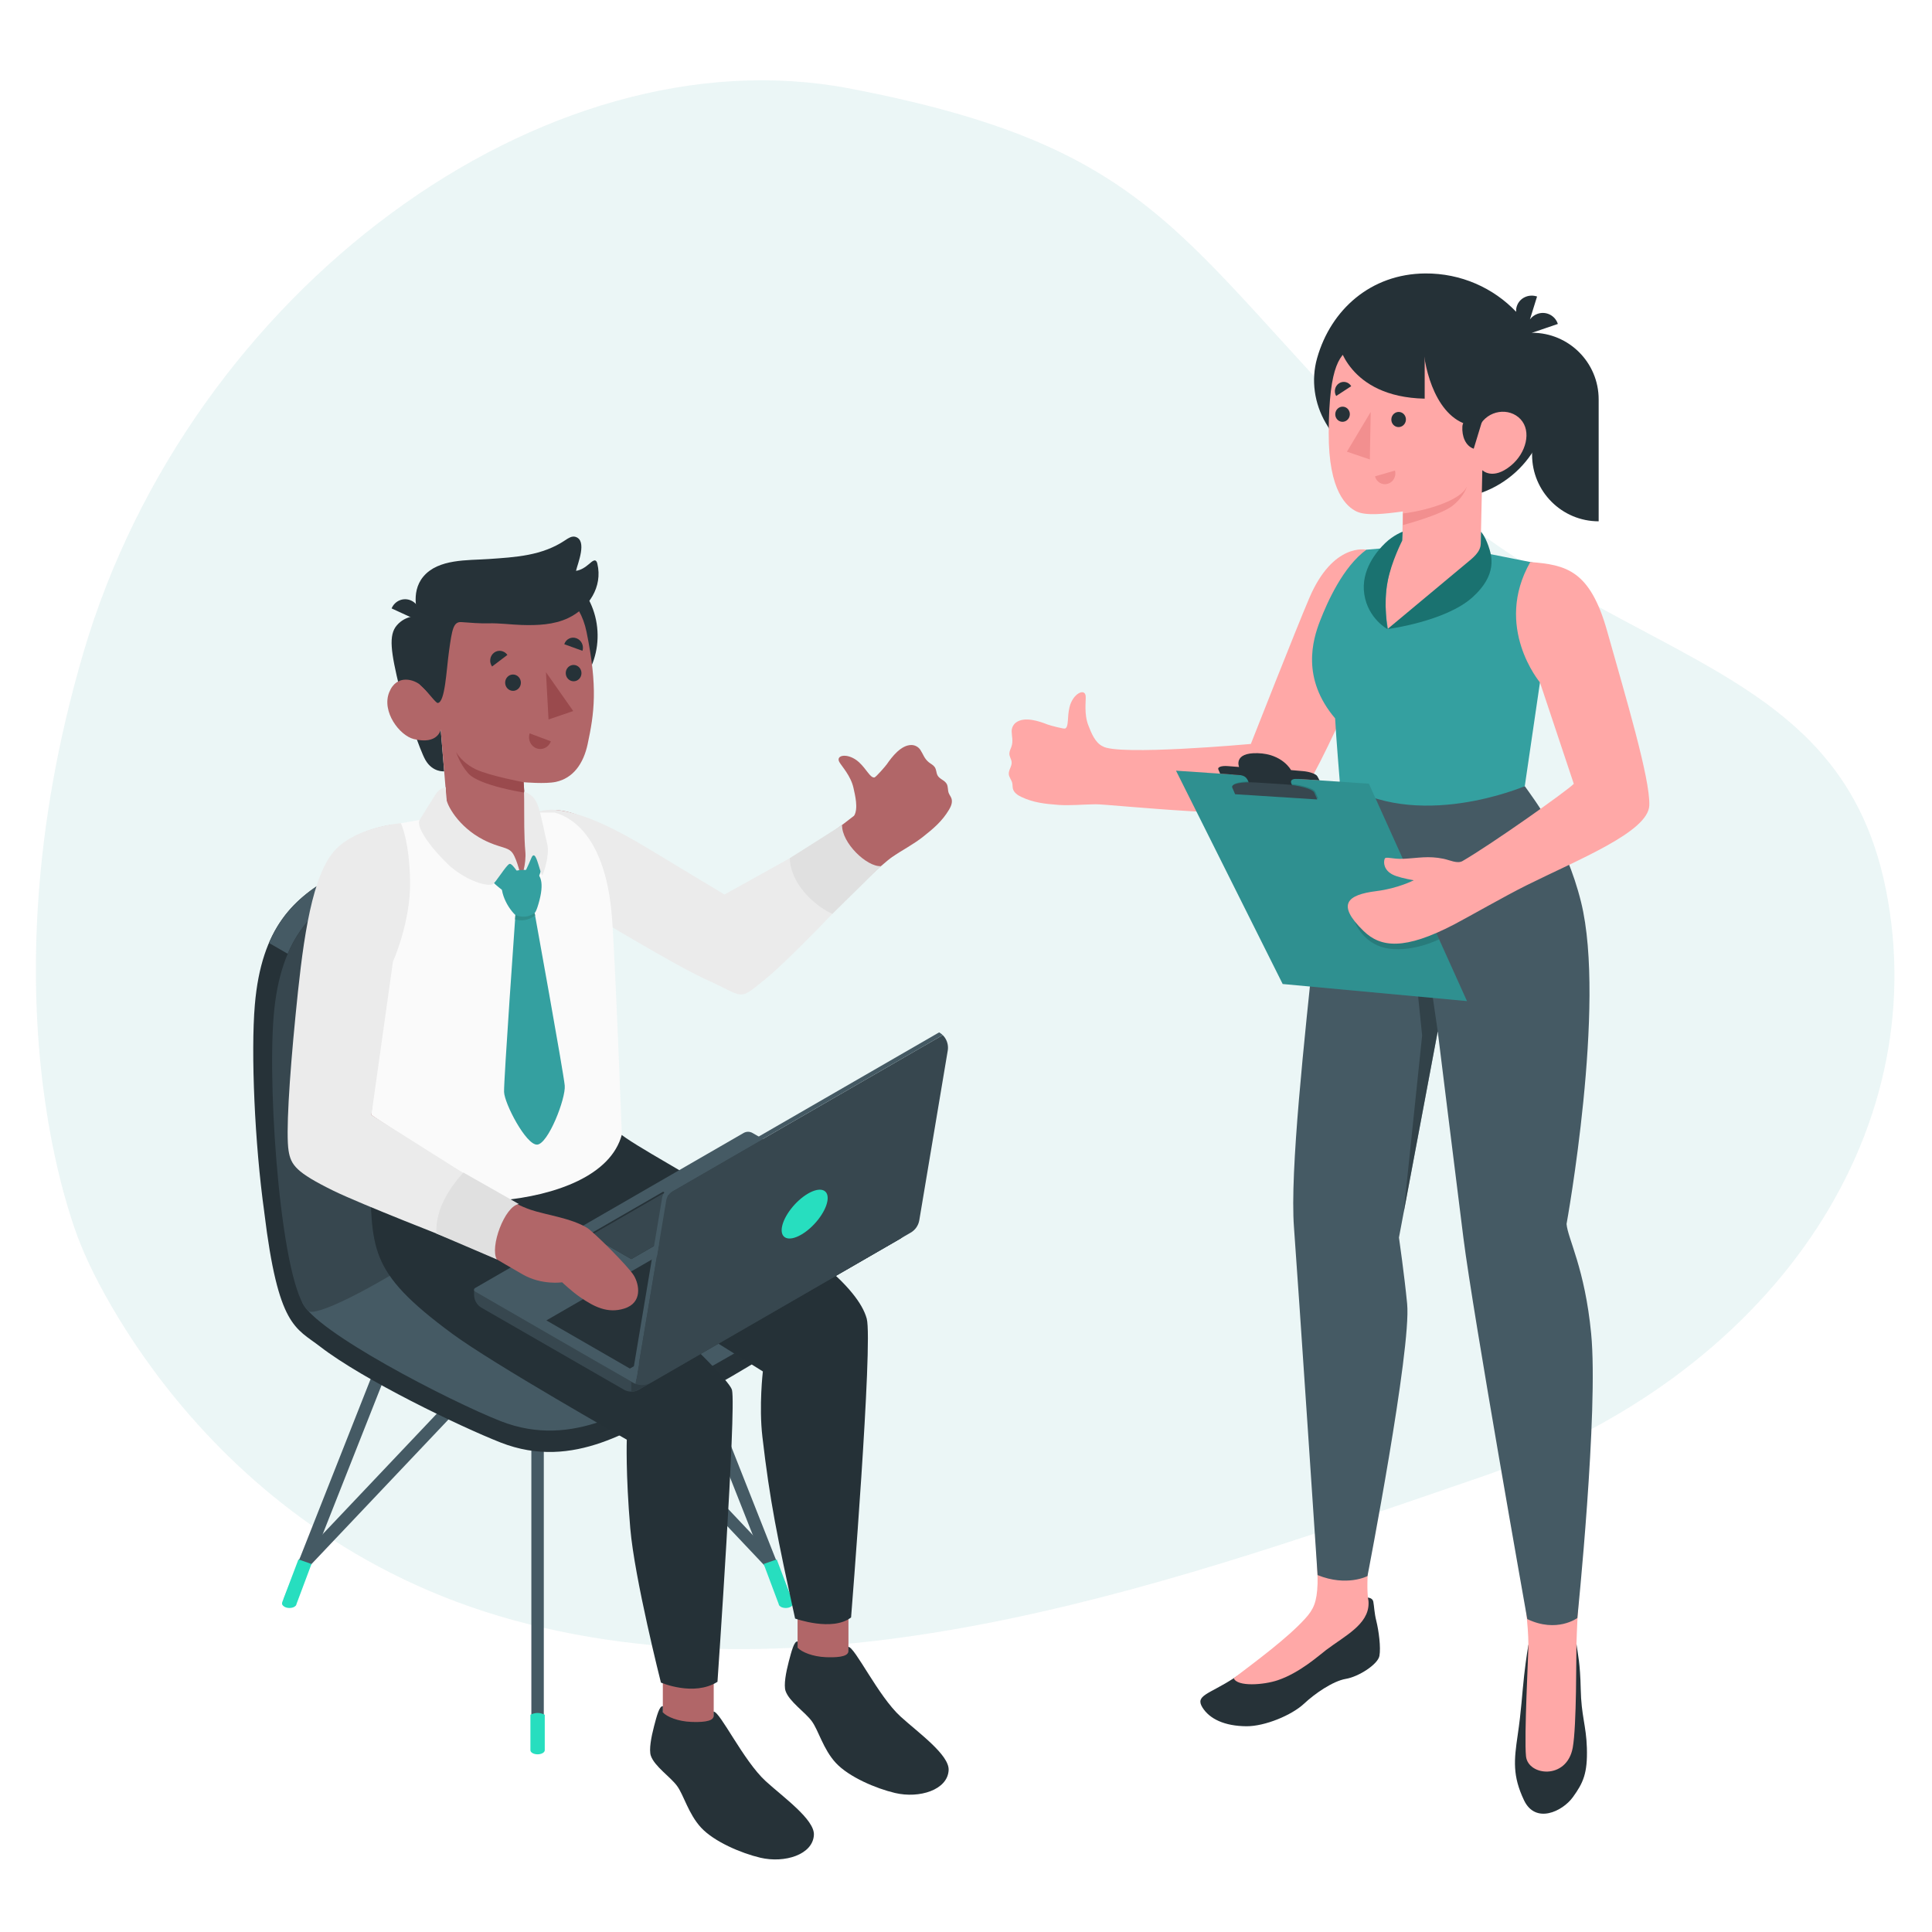 <?xml version="1.0" encoding="utf-8"?>
<!-- Generator: Adobe Illustrator 16.0.0, SVG Export Plug-In . SVG Version: 6.00 Build 0)  -->
<!DOCTYPE svg PUBLIC "-//W3C//DTD SVG 1.1//EN" "http://www.w3.org/Graphics/SVG/1.1/DTD/svg11.dtd">
<svg version="1.1" xmlns="http://www.w3.org/2000/svg" xmlns:xlink="http://www.w3.org/1999/xlink" x="0px" y="0px" width="500px"
	 height="500px" viewBox="0 0 500 500" enable-background="new 0 0 500 500" xml:space="preserve">
<g id="Floor">
</g>
<g id="ShadowS">
	<g id="Background_Simple">
		<g opacity="0.1">
			<path fill="#34A0A0" d="M21.307,323.111c0,0,28.84,73.617,111.826,96.257c82.984,22.641,174.932-11.381,250.014-37.082
				c75.084-25.702,117.527-88.653,104.939-152.006c-12.586-63.356-74.875-57.669-129.316-113.161
				C304.33,61.626,299.148,38.115,219.983,22.92C140.818,7.721,49.135,75.199,21.603,168.854
				C-5.93,262.509,21.307,323.111,21.307,323.111z"/>
		</g>
	</g>
</g>
<g id="Speech_Bubble">
</g>
<g id="Character_2">
	<g id="XMLID_93_">
		<path id="XMLID_145_" fill="#FFA8A7" d="M283.584,208.142c3.336-0.035,44.361,4.397,50.238,1.086
			c5.57-3.137,23.281-46.487,23.281-46.487c1.838-16.034-3.492-20.473-3.492-20.473s-8.557-1.988-14.744,12.449
			c-3.439,8.025-15.148,37.815-15.148,37.815s-34.521,3.144-38.389,0.587c-1.975-0.953-2.951-3.576-3.656-5.361
			c-1.178-2.985-0.598-6.367-0.703-7.608c-0.186-2.164-3.338-0.67-4.191,2.895c-0.625,2.604-0.133,4.964-1.098,5.491
			c-0.328,0.18-4.035-0.823-4.59-1.042c-2.121-0.836-5.895-2.124-8.115-0.539c-0.732,0.523-1.18,1.421-1.16,2.32
			c0.033,1.42,0.41,2.425-0.02,3.843c-0.182,0.602-0.545,1.188-0.572,1.833c-0.035,0.845,0.459,1.387,0.578,2.189
			c0.168,1.101-0.83,2.11-0.732,3.22c0.068,0.803,0.693,1.453,0.885,2.235c0.123,0.505,0.059,1.042,0.188,1.544
			c0.254,0.987,1.188,1.639,2.107,2.076c3.24,1.536,6.23,1.829,9.678,2.093C276.793,208.529,280.414,208.176,283.584,208.142z"/>
		<g id="XMLID_134_">
			<g id="XMLID_141_">
				<path id="XMLID_143_" fill="#263238" d="M407.984,425.475c0.313,2.316,0.979,5.02,1.102,11.575
					c0.135,7.026,1.426,9.52,1.596,15.287c0.195,6.588-0.943,9.054-3.617,12.757c-2.674,3.703-9.691,7.063-12.656,0.803
					c-3.002-6.335-2.584-10.36-1.637-16.824c0.982-6.682,1.105-10.373,1.674-15.469c0.5-4.492,1.1-7.904,1.1-7.904L407.984,425.475z
					"/>
				<path id="XMLID_142_" fill="#FFA8A7" d="M388.039,370.227l23.145-0.42c-0.344,15.451-2.799,41.171-3.199,55.668
					c-0.076,2.728,0.068,21.204-0.961,26.819c-1.547,8.436-11.561,7.296-12.092,2.248c-0.531-5.048,0.646-26.617,0.613-28.842
					c0.088-9.297-4.27-33.562-6.553-50.251C388.879,374.628,388.145,371.025,388.039,370.227z"/>
			</g>
			<g id="XMLID_137_">
				<path id="XMLID_139_" fill="#263238" d="M354.021,413.451c0,0,1.197,0.069,1.385,1.043c0.225,1.16,0.277,2.993,0.758,4.897
					c0.67,2.647,1.227,7.007,0.826,9.165c-0.4,2.157-5.328,5.37-8.695,5.936c-3.367,0.565-8.121,3.894-10.76,6.377
					c-3.234,3.043-10.211,5.917-14.963,5.883c-5.623-0.041-9.541-1.873-11.395-4.882c-1.934-3.145,1.688-3.375,8.113-7.545
					c1.461-0.947,3.121-2.017,4.99-3.238c10.178-6.65,13.906-10.213,16.785-16.864L354.021,413.451z"/>
				<path id="XMLID_138_" fill="#FFA8A7" d="M340.986,409.833c0.172-4.784-2.281-40.027-2.281-40.027l19.91,2.241
					c-4.707,28.094-5.088,37.667-4.551,41.754l0,0c0.035,0.107,0.131,0.498,0.123,1.177c-0.02,5.458-6.178,8.402-10.984,12.04
					c-1.898,1.437-6.775,5.868-12.492,7.814c-3.699,1.259-10.539,1.736-11.416-0.51c5.848-4.466,13.805-10.3,18.455-15.398
					C339.971,416.49,340.814,414.618,340.986,409.833z"/>
			</g>
			<path id="XMLID_136_" fill="#455A64" d="M394.611,203.454c2.607,3.691,10.619,14.054,14.566,29.997
				c6.566,26.537-3.754,83.315-3.754,83.315c0.326,3.85,4.729,11.425,6.367,28.367c1.938,20.019-3.576,73.608-3.576,73.608
				s-5.289,3.955-12.959,0.276c0,0-14.014-78.742-16.525-98.646c-2.189-17.37-6.648-53.456-6.648-53.456l-10.031,53.362
				c0,0,1.4,9.73,2.117,17.144c1.135,11.708-10.266,70.466-10.266,70.466s-5.336,2.814-12.914-0.253c0,0-5.051-75.91-6.109-90.014
				c-1.086-14.511,2.68-48.344,5.463-75.271c0.838-8.118,4.955-33.167,6.389-40.121L394.611,203.454z"/>
			<path id="XMLID_135_" opacity="0.6" fill="#263238" d="M372.082,266.916l-2.391-16.439c0,0-9.613-0.104-19.344-6.254
				c0,0,5.959,8.089,16.195,9.059l1.506,14.707l-4.785,45.835L372.082,266.916z"/>
		</g>
		<g id="XMLID_131_">
			<g id="XMLID_132_">
				<path id="XMLID_133_" fill="#34A0A0" d="M345.527,185.914c0.252,4.829,1.203,16.315,1.203,16.315
					c19.713,13.345,47.881,1.225,47.881,1.225l4.104-28.024c0,0-10.287-14.402-0.635-29.574l-15.408-3.044l-18.365-1.505
					l-10.695,0.962c-6.023,4.418-10.029,13.398-11.963,18.35C339.674,165.672,336.77,175.601,345.527,185.914z"/>
			</g>
		</g>
		<g id="XMLID_119_">
			<polygon id="XMLID_127_" fill="#34A0A0" points="304.357,199.458 354.271,202.822 379.648,259.077 331.957,254.658 			"/>
			<polygon id="XMLID_126_" opacity="0.1" points="304.357,199.458 354.271,202.822 379.648,259.077 331.957,254.658 			"/>
			<path id="XMLID_125_" opacity="0.15" d="M350.549,238.378c0.512,1.53,3.107,6.355,8.918,7.124
				c6.611,0.875,12.965-2.419,12.965-2.419l-2.123-4.705H350.549z"/>
			<path id="XMLID_124_" opacity="0.15" d="M319.908,205.317c0,0-0.332-0.777-0.74-1.736s2.371-1.539,6.209-1.294l7.35,0.466
				c3.836,0.244,7.279,1.22,7.689,2.178l0.74,1.736L319.908,205.317z"/>
			<g id="XMLID_120_">
				<path id="XMLID_123_" fill="#263238" d="M315.301,199.117c-0.26-0.599,0.838-0.98,2.451-0.852l2.92,0.231
					c0,0-1.582-3.759,4.832-3.573c6.414,0.185,8.615,4.375,8.615,4.375s1.398,0.122,3.121,0.271
					c1.725,0.149,3.375,0.745,3.688,1.331l0.568,1.06l-25.711-1.73C315.785,200.229,315.557,199.715,315.301,199.117z"/>
				<path id="XMLID_122_" fill="#263238" d="M319.047,200.425c2.346,0.109,3.336,0.227,3.969,1.705
					c0.721,1.688,1.125,2.951,1.125,2.951l11.383,0.776c0,0-0.953-2.13-1.287-2.967c-0.336-0.837-0.068-1.432,1.744-1.308
					l0.014-0.718l-17.803-1.053L319.047,200.425z"/>
				<path id="XMLID_121_" fill="#37474F" d="M319.646,205.545c0,0-0.332-0.777-0.74-1.737c-0.41-0.958,2.369-1.539,6.207-1.294
					l7.35,0.467c3.838,0.244,7.281,1.22,7.689,2.179l0.742,1.737L319.646,205.545z"/>
			</g>
		</g>
		<path id="XMLID_118_" fill="#FFA8A7" d="M356.195,230.619c5.654-0.709,9.66-2.798,9.66-2.798c-2.375-0.466-4.24-0.877-5.424-1.472
			c-2.348-1.181-2.426-3.221-2.072-4.097c0.277-0.681,1.91,0.139,4.879,0c3.791-0.177,6.352-0.826,10.373,0.002
			c1.498,0.308,3.561,1.352,4.885,0.585c7.479-4.326,27.211-18.28,28.799-19.986l0,0l-8.754-26.245c0,0-12.084-14.325-2.502-31.157
			c9.252,0.741,15.445,2.06,19.891,17.887c4.682,16.66,11.199,38.298,10.906,45.125c-0.293,6.826-18.303,13.954-31.779,20.658
			c-5.68,2.824-15.088,8.231-18.764,10.144c-12.756,6.639-18.951,5.995-23.381,1.692C345.84,234.091,348.533,231.58,356.195,230.619
			z"/>
		<g id="XMLID_94_">
			<g id="XMLID_115_">
				<path id="XMLID_117_" fill="#253137" d="M413.732,134.915L413.732,134.915c-9.518,0-17.232-7.715-17.232-17.231V86.118l0,0
					c9.518,0,17.232,7.715,17.232,17.232V134.915z"/>
			</g>
			<g id="XMLID_113_">
				<path id="XMLID_114_" fill="#253137" d="M343.109,109.479c-2.957-5.054-3.84-11.119-2.254-16.754
					c0.01-0.032,0.02-0.064,0.027-0.096c3.553-12.486,13.877-21.752,27.945-21.86c9.293-0.071,17.684,3.762,23.545,9.925
					c-0.023-0.462,0.016-0.931,0.16-1.393c0.672-2.16,3.027-3.309,5.258-2.566l-1.846,5.925c0.492-0.651,1.176-1.168,1.998-1.45
					c2.182-0.747,4.521,0.431,5.227,2.627l-6.67,2.282c2.736,4.549,4.33,9.837,4.369,15.493l0,0v1.074
					c0,14.563-11.803,26.372-26.367,26.379l-8.576,0.004C356.189,129.073,347.682,117.297,343.109,109.479z"/>
			</g>
			<g id="XMLID_109_">
				<path id="XMLID_110_" fill="#FFA8A7" d="M350.375,89.604c-3.469,1.925-6.434,4.438-6.508,22.454
					c-0.061,15.269,4.781,19.173,7.236,20.327c2.453,1.154,7.262,0.624,11.939-0.025l-0.119,7.509c0,0-6.268,9.616-3.699,22.943
					c9.576-7.412,23.945-19.972,23.945-19.972l0.453-21.162c0,0,2.668,2.737,7.426-1.2c3.928-3.249,5.373-8.87,2.467-11.985
					c-2.908-3.116-8.455-2.441-10.691,1.829c-9.986,0.016-13.773-12.699-14.414-19.634
					C362.918,84.971,356.174,99.949,350.375,89.604z"/>
			</g>
			<path id="XMLID_108_" fill="#1A7270" d="M359.072,162.811l20.305-16.935c1.709-1.425,3.791-2.94,3.838-5.164l0.066-3.104
				c0,0,0.951,0.953,1.893,3.605c0.941,2.652,2.396,7.557-4.131,13.399C374.049,160.873,359.072,162.811,359.072,162.811z"/>
			<path id="XMLID_107_" fill="#1A7270" d="M363.002,137.607c0,0-2.34,0.837-4.518,2.946c-2.086,2.018-6.377,6.958-5.402,13.262
				c0.973,6.304,5.99,8.996,5.99,8.996s-1.08-6.706,0-12.174c1.078-5.468,3.852-10.769,3.852-10.769L363.002,137.607z"/>
			<path id="XMLID_106_" fill="#253137" d="M381.398,116.129l2.379-7.819c-2.178-0.742-5.164-0.207-5.313,2.047
				C378.303,112.837,379.219,115.386,381.398,116.129z"/>
			<g id="XMLID_102_">
				<path id="XMLID_104_" fill="#253137" d="M346.271,88.415c0,0,2.48,14.329,22.436,14.758V86.945L346.271,88.415z"/>
			</g>
			<g id="XMLID_95_">
				<path id="XMLID_101_" fill="#263238" d="M360.082,108.428c-0.086,1.08,0.689,2.019,1.729,2.097
					c1.039,0.077,1.951-0.735,2.035-1.815c0.082-1.08-0.691-2.018-1.73-2.096C361.074,106.536,360.164,107.349,360.082,108.428z"/>
				<path id="XMLID_100_" fill="#F28F8F" d="M361.029,121.779l-5.184,1.5c0.387,1.482,1.861,2.349,3.293,1.935
					C360.57,124.8,361.416,123.262,361.029,121.779z"/>
				<path id="XMLID_99_" fill="#263238" d="M345.805,102.481l3.891-2.542c-0.668-1.11-2.08-1.439-3.152-0.737
					C345.467,99.903,345.137,101.373,345.805,102.481z"/>
				<path id="XMLID_98_" fill="#263238" d="M345.57,107.063c-0.084,1.081,0.691,2.018,1.73,2.096
					c1.041,0.078,1.951-0.735,2.033-1.814c0.084-1.08-0.689-2.018-1.729-2.096C346.564,105.172,345.654,105.984,345.57,107.063z"/>
				<polygon id="XMLID_97_" fill="#F28F8F" points="354.736,106.609 354.514,118.908 348.586,116.894 				"/>
				<path id="XMLID_96_" fill="#F28F8F" d="M363.117,132.874c4.842-0.501,14.848-3.083,16.504-6.966c0,0-0.584,2.453-3.619,4.914
					s-12.918,5.063-12.918,5.063L363.117,132.874z"/>
			</g>
		</g>
	</g>
</g>
<g id="Character_1">
	<g id="XMLID_539_">
		<path id="XMLID_526_" fill="#B16668" d="M242.604,200.608c-0.348-0.733-0.241-1.458-0.742-2.14
			c-0.381-0.521-1.011-0.803-1.499-1.201c-1.146-0.938-1.395-1.981-2.16-3.179c-0.485-0.758-1.358-1.252-2.258-1.278
			c-2.726-0.076-5.14,3.099-6.433,4.974c-0.339,0.493-2.854,3.393-3.228,3.427c-1.094,0.102-2.002-2.131-3.973-3.945
			c-2.698-2.481-6.146-1.963-5.093-0.063c0.603,1.089,2.972,3.571,3.661,6.706c0.411,1.873,1.285,5.295,0.178,7.188l9.611,10.792
			c2.648-1.74,5.851-3.467,8.106-5.249c2.713-2.143,5.031-4.053,6.862-7.136c0.521-0.876,0.931-1.938,0.591-2.899
			c-0.173-0.489-0.526-0.899-0.706-1.386c-0.279-0.756-0.122-1.644-0.512-2.349C244.47,201.897,243.081,201.616,242.604,200.608z"/>
		<g id="XMLID_308_">
			<path id="XMLID_3338_" fill="#B16668" d="M128.669,221.979c0,0,0.484-0.885,0.878-1.51c5.464-8.663,10.129-12.653,18.627-10.011
				c8.494,2.641,39.311,23.01,39.311,23.01c17.851-10.898,26.269-16.626,33.572-22.371c5.754-4.525,18.905,4.18,10.646,10.071
				c-9.817,7.004-31.78,32.151-38.144,34.379C187.197,257.777,128.669,221.979,128.669,221.979z"/>
			<path id="XMLID_310_" fill="#EBEBEB" d="M128.669,221.979c0,0,1-2.439,3.563-6.117c2.565-3.678,6.236-7.114,12.685-6.13
				c6.449,0.984,13.759,4.347,23.506,10.271c9.746,5.924,19.08,11.491,19.08,11.491l23.856-13.271l9.699,12.343
				c0,0-16.179,17.346-23.215,23.02c-7.035,5.674-4.903,4.444-15.311-0.188C172.125,248.765,128.669,221.979,128.669,221.979z"/>
			<path id="XMLID_313_" fill="#E0E0E0" d="M215.415,236.513c-4.78-2.181-10.867-7.906-11.012-14.419l13.524-8.589
				c-0.097,4.638,6.397,10.871,10.054,10.65L215.415,236.513z"/>
		</g>
		<g id="XMLID_14881_">
			<g id="XMLID_14889_">
				<g id="XMLID_14914_">
					<path id="XMLID_14915_" fill="#455A64" d="M139.126,453.409c-0.891,0-1.611-0.721-1.611-1.611v-103.57
						c0-0.89,0.721-1.611,1.611-1.611c0.89,0,1.61,0.721,1.61,1.611v103.57C140.737,452.688,140.017,453.409,139.126,453.409z"/>
				</g>
				<g id="XMLID_14912_">
					<path id="XMLID_14913_" fill="#455A64" d="M203.206,415.71c-0.642,0-1.247-0.386-1.498-1.02l-31.759-80.385
						c-0.327-0.828,0.079-1.764,0.907-2.089c0.824-0.331,1.762,0.077,2.089,0.906l31.759,80.385
						c0.328,0.828-0.079,1.764-0.906,2.089C203.604,415.674,203.403,415.71,203.206,415.71z"/>
				</g>
				<g id="XMLID_14910_">
					<path id="XMLID_14911_" fill="#455A64" d="M199.391,406.055c-0.428,0-0.854-0.17-1.171-0.505l-59.096-62.535l-58.989,62.271
						c-0.612,0.648-1.631,0.674-2.277,0.061c-0.646-0.612-0.673-1.631-0.061-2.276l60.159-63.507
						c0.304-0.321,0.728-0.504,1.17-0.504h0.001c0.442,0,0.865,0.183,1.169,0.505l60.265,63.773
						c0.612,0.646,0.583,1.666-0.064,2.276C200.185,405.909,199.789,406.055,199.391,406.055z"/>
				</g>
				<g id="XMLID_14908_">
					<path id="XMLID_14909_" fill="#455A64" d="M75.048,415.71c-0.197,0-0.398-0.037-0.592-0.114
						c-0.828-0.326-1.233-1.262-0.906-2.089l31.759-80.385c0.328-0.829,1.263-1.236,2.089-0.906
						c0.828,0.325,1.233,1.261,0.906,2.089l-31.759,80.385C76.295,415.325,75.689,415.71,75.048,415.71z"/>
				</g>
				<g id="XMLID_14902_">
					<path id="XMLID_14907_" fill="#27DEBF" d="M201.017,403.572l4.199,11.081c0.025,0.094,0.038,0.188,0.038,0.283
						c0.006,0.063,0.006,0.132,0,0.201c-0.038,0.227-0.324,0.516-0.632,0.699c-0.705,0.409-1.851,0.409-2.556,0
						c-0.258-0.151-0.422-0.333-0.497-0.523c0-0.006,0-0.012-0.006-0.019l-0.032-0.151l-3.893-10.388L201.017,403.572z"/>
				</g>
				<g id="XMLID_14892_">
					<path id="XMLID_14896_" fill="#27DEBF" d="M77.237,403.572l-4.199,11.081c-0.025,0.094-0.038,0.188-0.038,0.283
						c-0.007,0.063-0.007,0.132,0,0.201c0.038,0.227,0.324,0.516,0.633,0.699c0.705,0.409,1.851,0.409,2.555,0
						c0.258-0.151,0.422-0.333,0.498-0.523c0-0.006,0-0.012,0.006-0.019l0.031-0.151l3.894-10.388L77.237,403.572z"/>
				</g>
				<g id="XMLID_14890_">
					<path id="XMLID_14891_" fill="#27DEBF" d="M140.984,443.778v9.166c0,0.274-0.182,0.549-0.544,0.758
						c-0.725,0.419-1.901,0.419-2.626,0c-0.362-0.209-0.543-0.484-0.543-0.758v-9.166
						C138.507,443.158,139.746,443.158,140.984,443.778z"/>
				</g>
			</g>
			<g id="XMLID_14882_">
				<path id="XMLID_14888_" fill="#263238" d="M211.152,333.216c-0.006-2.883-2.531-5.958-7.875-9.424
					c-9.875-6.406-38.616-22.45-52.431-30.106c-0.028-0.104-0.116-0.113-0.116-0.113c-10.631-6.453-13.864-33.99-21.222-57.34
					c-2.508-7.957-5.58-12.462-9.221-14.577c-0.865-0.502-4.049-2.257-4.762-2.684c-7.219-4.326-16.695,0.871-28.499,7.332
					c-10.874,5.951-19.368,13.569-21.077,33.784c-1.041,12.308-0.05,35.829,2.45,53.654c-0.001-0.002-0.007-0.016-0.007-0.016
					c3.62,29.78,8.063,29.833,14.512,34.814c11.101,8.576,36.102,20.633,46.637,24.776c19.111,7.518,34.729-4.074,46.368-9.822
					c11.64-5.749,25.948-14.716,30.846-18.273c2.914-2.116,4.421-4.254,4.39-6.51C211.134,337.815,211.154,334.15,211.152,333.216z"
					/>
				<g id="XMLID_14886_">
					<path id="XMLID_14887_" fill="#455A64" d="M175.91,357.953c11.639-5.749,25.947-14.716,30.846-18.273
						c6.623-4.809,6.013-9.73-3.479-15.887c-13.186-8.555-60.02-34.298-60.02-34.298s-67.956,40.104-65.033,47.51
						c2.923,7.405,38.066,25.559,51.316,30.771C148.653,375.293,164.27,363.702,175.91,357.953z"/>
				</g>
				<path id="XMLID_14885_" fill="#455A64" d="M119.864,221.413c-7.153-3.754-16.449,1.35-27.948,7.65
					c-7.366,4.038-13.643,8.822-17.456,17.775l-4.854-2.807c3.813-8.917,10.077-13.702,17.42-17.728
					c11.806-6.466,21.28-11.653,28.504-7.331C116.157,219.34,118.668,220.738,119.864,221.413z"/>
				<g id="XMLID_14883_">
					<path id="XMLID_14884_" fill="#37474F" d="M91.912,229.066c17.666-9.669,30.125-16.54,37.596,7.166
						c7.358,23.35,10.591,50.888,21.223,57.34c0,0,3.24,0.272-23.202,20.252c-8.413,6.357-18.621,11.566-25.328,15.563
						c-13.142,7.832-21.107,10.968-22.367,9.923c-6.946-5.759-10.707-56.247-8.999-76.461
						C72.544,242.637,81.039,235.018,91.912,229.066z"/>
				</g>
			</g>
		</g>
		<g id="XMLID_521_">
			<g id="Boy_2_">
				<g id="XMLID_662_">
					<g id="XMLID_663_">
						<rect id="XMLID_696_" x="171.539" y="424.8" fill="#B16668" width="13.169" height="22.917"/>
						<path id="XMLID_690_" fill="#263238" d="M184.676,444.091v-1.137c1.693,0,7.727,12.756,13.5,18.023
							c4.589,4.186,12.657,9.917,12.461,13.885c-0.253,5.122-7.559,7.393-13.862,5.915c-4.925-1.156-11.957-4.14-15.33-7.782
							c-3.294-3.557-4.474-8.429-6.234-10.813c-1.762-2.383-5.822-5.043-6.774-7.802c-0.523-1.516,0.098-4.834,0.833-7.639
							c0.674-2.573,1.406-5.401,2.284-5.16c0.002,0.313,0,1.586,0,1.586c1.056,1.171,3.978,2.333,7.274,2.459
							C180.958,445.71,184.694,445.715,184.676,444.091z"/>
						<rect id="XMLID_634_" x="206.409" y="408.049" fill="#B16668" width="13.169" height="22.917"/>
						<path id="XMLID_632_" fill="#263238" d="M219.546,427.339v-1.137c1.693,0,7.727,12.757,13.5,18.023
							c4.589,4.186,12.657,9.917,12.461,13.885c-0.253,5.122-7.559,7.392-13.862,5.914c-4.926-1.155-11.957-4.14-15.33-7.782
							c-3.293-3.556-4.473-8.428-6.235-10.811c-1.761-2.384-5.821-5.044-6.774-7.803c-0.522-1.516,0.099-4.834,0.833-7.639
							c0.675-2.572,1.406-5.4,2.284-5.16c0.002,0.313,0,1.586,0,1.586c1.056,1.17,3.979,2.332,7.274,2.459
							C215.827,428.958,219.564,428.963,219.546,427.339z"/>
						<path id="XMLID_672_" fill="#253137" d="M95.612,302.344c0.911,20.898-0.993,26.304,21.481,42.864
							c10.617,7.823,45.121,27.38,45.121,27.38s-0.317,8.666,0.899,22.935c1.107,13.002,7.935,39.929,7.935,39.929
							s8.536,3.675,14.635-0.202c0,0,4.898-70.704,3.758-75.507c-0.807-3.403-25.29-25.624-25.29-25.624l33.278,20.81
							c0,0-1.052,8.9-0.122,16.915c1.933,16.657,3.865,26.032,8.465,47.034c0,0,9.658,3.469,14.487-0.288
							c0,0,5.712-71.188,4.051-77.317c-4.533-16.73-56.268-41.453-64.198-48.16C155.587,289.284,95.612,302.344,95.612,302.344z"/>
						<path id="XMLID_703_" opacity="0.2" d="M164.152,334.119l-10.861-10.482c0,0,2.757-3.491,6.948-11.466
							c0,0-1.626,7.233-3.411,11.322l9.777,9.582l15.048,11.988L164.152,334.119z"/>
					</g>
				</g>
			</g>
			<g id="Character_1_">
				<g id="XMLID_660_">
					<path id="XMLID_661_" fill="#FAFAFA" d="M115.536,210.957c-0.599,0.145-14.473,2.561-14.473,2.561
						c-5.893,1.345-9.694,8.999-9.694,8.999c-1.054,27.494,4.784,48.582,4.784,48.582l-1.093,33.362
						c9.14,9.943,60.248,10.303,65.874-10.835c0,0-1.763-46.487-2.588-56.606c-1.256-15.405-6.827-24.453-14.807-26.738
						c0,0-5.774-0.024-7.877,0.084L115.536,210.957z"/>
				</g>
				<path id="XMLID_14930_" fill="#34A0A0" d="M140.751,223.333c-1.385,3.287-1.807,6.842-5.13,8.92
					c-4.627,0.52-9.076-5.03-11.627-7.711l7.34-4.21l3.637,6.898l2.23-7.231L140.751,223.333z"/>
				<g id="XMLID_525_">
					<g id="XMLID_609_">
						
							<ellipse id="XMLID_627_" transform="matrix(0.998 -0.062 0.062 0.998 -9.883 8.782)" fill="#263238" cx="137.239" cy="164.409" rx="17.381" ry="18.752"/>
						<path id="XMLID_625_" fill="#263238" d="M103.425,178.119c-2.298-9.459-2.905-13.761-0.718-16.292
							c2.354-2.725,5.611-2.371,5.611-2.371l2.625,17.145l0,0l3.111,12.203l0.898,10.815c0,0-2.968,0.318-4.834-2.902
							c-1.496-2.581-4.891-12.959-6.182-16.984l-0.119-0.006c-0.137-0.551-0.265-1.076-0.391-1.596
							C103.426,178.128,103.424,178.12,103.425,178.119L103.425,178.119z"/>
						<path id="XMLID_621_" fill="#B16668" d="M113.175,180.029c-1.088,0.745-2.835-1.327-4.319-2.699
							c-1.484-1.372-6.157-3.084-8.133,1.839c-2.011,5.018,2.704,11.191,6.356,12.095c6.294,1.556,6.976-2.461,6.976-2.461
							l1.848,22.241c0,0,5.385,6.654,12.942,11.447c1.228,0.779,2.013-0.882,3.342-0.238c1.154,0.559,2.031,3.569,2.783,4.977
							c2.178-3.811,3.525-13.996,0.984-18.016l-0.436-6.777c0,0,5.647,0.503,8.35-0.087c4.497-0.983,7.132-4.742,8.206-9.742
							c1.724-8.031,2.672-14.684-0.283-29.098c-3.39-16.539-23.296-16.612-33.568-9.224
							C107.95,161.673,113.175,180.029,113.175,180.029z"/>
						<path id="XMLID_620_" fill="#263238" d="M113.293,181.93c-0.568,0.046-2.951-3.407-4.438-4.601
							c-2.06-1.654-0.537-17.874-0.537-17.874s-2.349-5.972,1.254-10.251c3.887-4.615,11.439-4.149,16.85-4.524
							c7.013-0.487,13.833-0.827,19.866-4.877c0.792-0.533,1.709-1.138,2.626-0.871c3.165,0.926,0.562,6.977,0.156,8.803
							c1.321-0.189,2.441-0.968,3.433-1.814c0.746-0.636,1.716-1.603,2.09-0.041c1.433,5.99-2.218,11.558-7.559,14.079
							c-3.717,1.755-7.974,1.915-12.083,1.781c-2.831-0.093-5.67-0.497-8.483-0.423c-2.33,0.061-4.716-0.145-7.04-0.317
							c-2.116-0.157-2.437,1.903-3.225,7.525C115.515,173.462,115.202,181.776,113.293,181.93z"/>
						<path id="XMLID_611_" fill="#263238" d="M108.406,160.704l-7.061-3.247c0.849-2.019,3.118-2.927,5.068-2.031
							C108.364,156.323,109.255,158.686,108.406,160.704z"/>
						<path id="XMLID_610_" fill="#9A4A4D" d="M135.518,202.437c0,0-8.608-1.614-12.269-3.279c-2.449-1.114-4.538-3.178-5.198-4.543
							c0,0,0.85,2.966,3.137,5.544c2.796,3.153,14.497,4.975,14.497,4.975L135.518,202.437z"/>
					</g>
					<g id="XMLID_551_">
						<path id="XMLID_607_" fill="#263238" d="M134.804,176.683c0,1.168-0.912,2.112-2.035,2.109
							c-1.125-0.003-2.035-0.952-2.035-2.121c0-1.167,0.911-2.111,2.035-2.108C133.893,174.566,134.804,175.516,134.804,176.683z"/>
						<path id="XMLID_606_" fill="#263238" d="M131.316,169.491l-3.965,3c-0.814-1.146-0.586-2.747,0.508-3.575
							C128.956,168.087,130.502,168.345,131.316,169.491z"/>
						<path id="XMLID_605_" fill="#9A4A4D" d="M137.081,189.795l5.475,2.054c-0.542,1.569-2.207,2.382-3.719,1.814
							C137.325,193.096,136.539,191.364,137.081,189.795z"/>
						<path id="XMLID_575_" fill="#263238" d="M150.743,168.43l-4.71-1.708c0.426-1.329,1.826-2.024,3.127-1.552
							C150.46,165.642,151.169,167.101,150.743,168.43z"/>
						<path id="XMLID_557_" fill="#263238" d="M150.484,174.208c0,1.167-0.911,2.111-2.036,2.108
							c-1.123-0.003-2.035-0.952-2.035-2.12c0-1.167,0.912-2.112,2.035-2.109C149.573,172.091,150.484,173.04,150.484,174.208z"/>
						<polygon id="XMLID_552_" fill="#9A4A4D" points="141.292,173.959 141.959,186.198 148.349,184.019 						"/>
					</g>
				</g>
				<path id="XMLID_268_" fill="#EBEBEB" d="M134.904,227.242c0,0-1.01-4.667-2.217-6.421c-1.206-1.753-3.271-1.263-7.631-3.516
					c-6.362-3.287-9.576-9.017-9.619-11.026l-0.054-2.55c0,0-1.568,0.11-2.665,1.864c-1.096,1.753-3.18,5.03-4.121,6.608
					c-0.94,1.578,2.142,6.41,7.234,11.372c3.834,3.735,9.693,6.002,11.657,5.275c0.741-0.275,3.549-5.056,4.387-5.275
					S134.904,227.242,134.904,227.242z"/>
				<path id="XMLID_269_" fill="#EBEBEB" d="M135.645,204.851c1.668,0.653,2.841,1.427,3.727,4.082
					c0.675,2.025,1.57,6.737,2.252,9.488c0.682,2.751-0.879,7.435-1.25,8.029c-0.24,0.385-0.862-2.484-1.525-4.142
					c-0.726-1.815-1.237-0.51-1.385-0.147c-1.583,3.864-2.559,5.081-2.559,5.081s1.375-3.542,1.043-6.963
					c-0.332-3.42-0.285-9.912-0.285-9.912L135.645,204.851z"/>
				<g id="XMLID_14926_">
					<path id="XMLID_14929_" fill="#34A0A0" d="M137.935,225.452c1.617,0.482,3.043,2.226,1.681,7.52
						c-0.805,3.122-1.254,3.295-1.254,3.295s-1.837,1.459-4.975,0.541c-2.451-2.262-4.93-7.637-2.647-9.923
						C133.021,224.598,136.626,225.063,137.935,225.452z"/>
					<path id="XMLID_14928_" fill="#34A0A0" d="M138.361,236.267c0,0,7.49,41.336,7.792,44.672
						c0.304,3.335-4.302,15.188-7.157,15.289c-2.855,0.101-8.461-10.628-8.546-13.662c-0.085-3.033,2.936-45.758,2.936-45.758
						L138.361,236.267z"/>
					<path id="XMLID_14927_" fill="#2F8E8B" d="M133.387,236.808c0,0,2.553,1.263,4.975-0.541l0.118,0.653
						c0,0-2.094,1.896-5.173,1.024L133.387,236.808z"/>
				</g>
			</g>
		</g>
		<g id="XMLID_658_">
			<g id="XMLID_704_">
				<g id="XMLID_783_">
					<path id="XMLID_3982_" fill="#37474F" d="M122.688,333.726v1.367c0,1.38,0.737,2.658,1.928,3.348l36.833,21.196
						c0.595,0.345,1.265,0.514,1.934,0.514c0.663,0,1.333-0.169,1.927-0.514l67.569-39.009c1.197-0.69,1.935-1.968,1.935-3.348
						v-0.94l-71.431,41.241L122.688,333.726z"/>
				</g>
				<g id="XMLID_769_">
					<path id="XMLID_778_" fill="#455A64" d="M234.814,316.34l-40.064-23.128c-0.713-0.412-1.59-0.412-2.303,0l-69.504,40.134
						c-0.34,0.197-0.34,0.689,0,0.886l40.44,23.352L234.814,316.34z"/>
				</g>
				<g id="XMLID_760_">
					<polygon id="XMLID_767_" fill="#263238" points="163.014,354.181 141.405,341.718 204.589,305.239 226.312,317.636 					"/>
				</g>
				<g id="XMLID_755_">
					<polygon id="XMLID_757_" fill="#263238" points="152.393,319.512 152.792,319.742 163.383,325.856 182.218,314.981 
						182.61,314.757 171.621,308.414 					"/>
				</g>
				<g id="XMLID_737_">
					<polygon id="XMLID_753_" fill="#37474F" points="152.792,319.742 163.383,325.856 182.218,314.981 171.621,308.867 					"/>
				</g>
				<g id="XMLID_733_">
					<path id="XMLID_736_" fill="#37474F" d="M163.383,357.582v2.569c0.663,0,1.333-0.169,1.927-0.514l67.569-39.009
						c1.197-0.69,1.935-1.968,1.935-3.348v-0.94L163.383,357.582z"/>
				</g>
				<g id="XMLID_724_" opacity="0.5">
					<path id="XMLID_727_" fill="#263238" d="M163.383,357.582v2.569c0.663,0,1.333-0.169,1.927-0.514l67.569-39.009
						c1.197-0.69,1.935-1.968,1.935-3.348v-0.94L163.383,357.582z"/>
				</g>
				<g id="XMLID_721_">
					<path id="XMLID_722_" fill="#37474F" d="M164.472,358.151c1.278,0.494,2.732,0.399,3.943-0.304l67.271-38.84
						c1.184-0.683,1.996-1.854,2.225-3.199l7.365-43.919c0.041-0.25,0.061-0.501,0.061-0.75c0-1.224-0.487-2.394-1.353-3.253
						l-69.91,40.368c-0.872,0.507-1.474,1.373-1.644,2.367L164.472,358.151z"/>
				</g>
				<g id="XMLID_716_">
					<path id="XMLID_719_" fill="#455A64" d="M163.383,357.583l0.46,0.264c0.203,0.115,0.413,0.216,0.629,0.304l7.96-47.531
						c0.169-0.994,0.771-1.859,1.644-2.367l69.91-40.368c-0.271-0.271-0.589-0.508-0.934-0.71L173,307.618
						c-0.872,0.507-1.474,1.373-1.643,2.367L163.383,357.583z"/>
				</g>
				<g id="XMLID_708_">
					<path id="XMLID_715_" fill="#27DEBF" d="M202.36,317.608c0.493-2.94,3.529-6.846,6.78-8.724
						c3.252-1.877,5.488-1.015,4.995,1.926c-0.493,2.94-3.529,6.846-6.781,8.723C204.103,321.411,201.867,320.548,202.36,317.608z"
						/>
				</g>
			</g>
		</g>
		<g id="XMLID_538_">
			<g id="XMLID_629_">
				<path id="XMLID_657_" fill="#B16668" d="M128.13,325.668c-8.208-3.521-35.353-15.519-43.893-20.335
					c-8.621-4.862-9.992-7.954-9.441-13.547c1.383-14.068,4.375-49.11,7.181-59.654c2.462-9.25,5.912-16.378,19.085-18.615
					c4.046,4.139,4.505,24.713-1.137,33.742c-1.954,12.071-3.807,41.309-3.807,41.309s10.874,7.392,24.442,15.554
					c5.928,3.565,11.951,7.312,16.79,8.97c3.751,1.286,10.447,2.132,14.581,4.668c1.743,1.069,10.706,10.022,12.107,12.337
					c1.401,2.314,2.293,7.046-2.459,8.547c-4.341,1.371-7.872-0.484-11.395-2.902c-2.268-1.557-4.706-3.886-4.706-3.886
					s-5.199,0.807-10.178-2.019C132.616,328.313,128.13,325.668,128.13,325.668z"/>
			</g>
			<path id="XMLID_299_" fill="#EBEBEB" d="M103.739,213.051c0,0-12.546,0.879-17.912,8.019c-5.694,7.578-7.694,25.022-9.345,41.754
				c-1.651,16.732-2.492,30.705-1.793,35.004c0.603,3.708,1.958,5.588,11.553,10.311c7.074,3.481,31.412,12.944,31.412,12.944
				s2.094-9.427,7.401-14.257l-28.937-18.256l5.581-39.712c0,0,4.647-10.288,4.43-20.938S103.739,213.051,103.739,213.051z"/>
			<path id="XMLID_296_" fill="#E0E0E0" d="M112.939,319.249c-0.235-5.249,2.2-10.516,6.983-15.796l14.36,8.152
				c-3.707,0.567-7.564,11.174-5.702,14.33L112.939,319.249z"/>
		</g>
	</g>
</g>
</svg>
